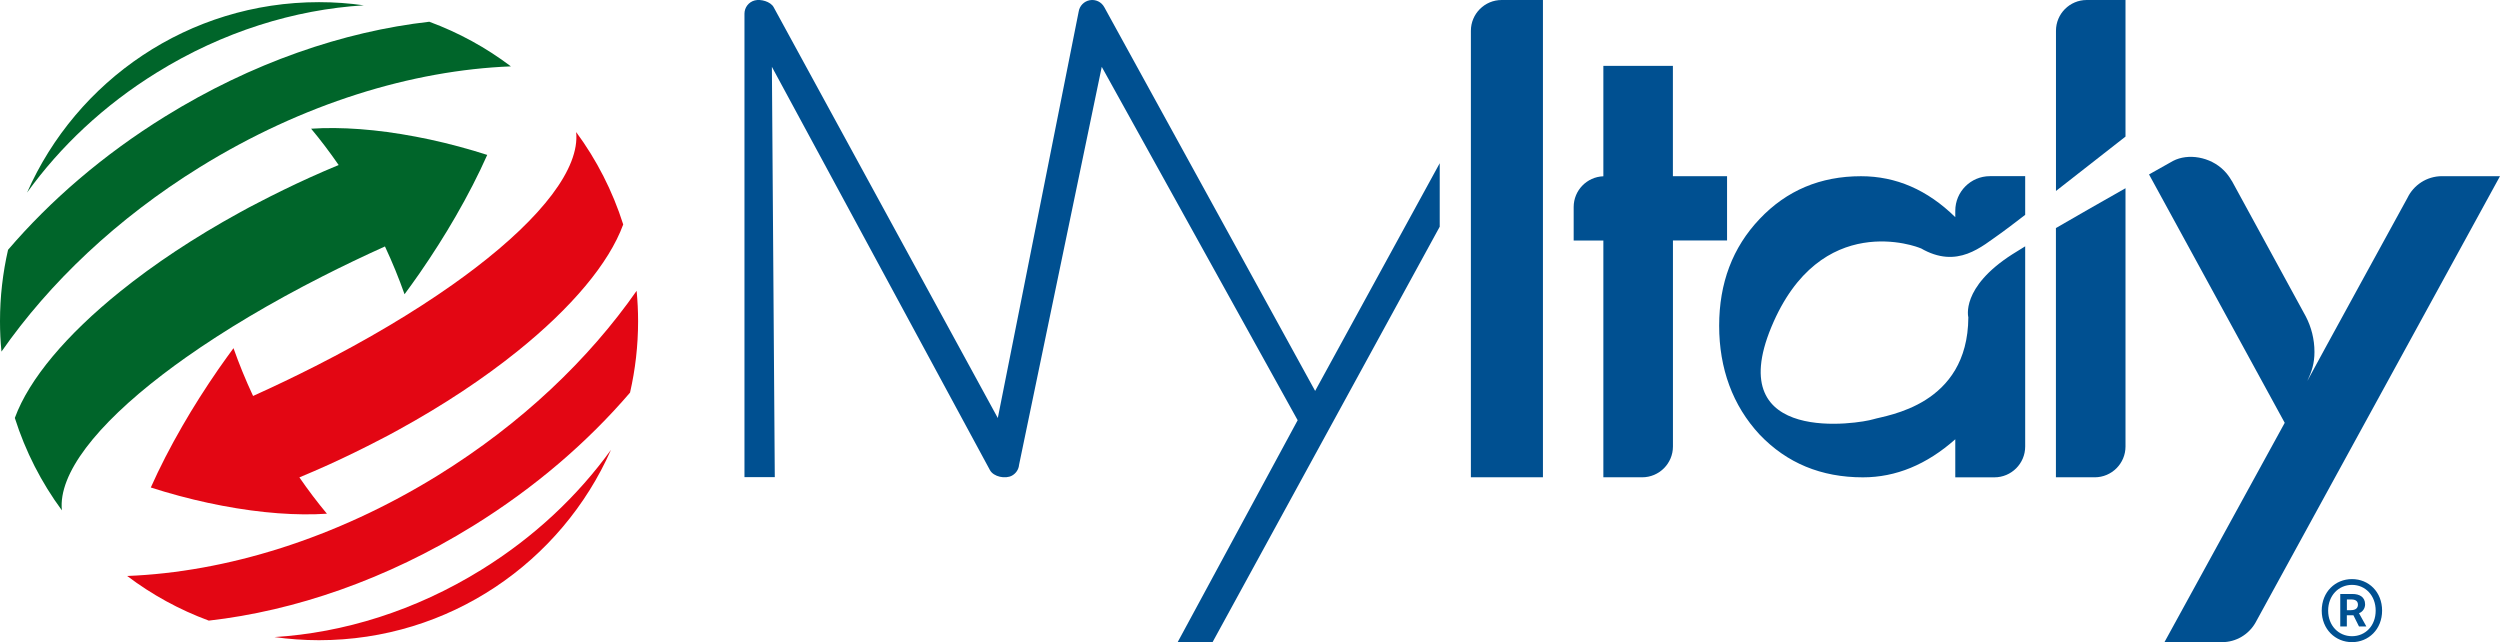 <?xml version="1.0" encoding="UTF-8"?>
<svg xmlns="http://www.w3.org/2000/svg" id="Livello_2" data-name="Livello 2" viewBox="0 0 474.97 122.04">
  <defs>
    <style>
      .cls-1 {
        fill: #005091;
      }

      .cls-2 {
        fill: #00652a;
      }

      .cls-3 {
        fill: #e30613;
      }
    </style>
  </defs>
  <g id="Livello_1-2" data-name="Livello 1">
    <g>
      <g>
        <path class="cls-3" d="m52.1,121.04c13.17-.81,26.78-5,39.34-12.78,10.05-6.21,18.34-14.06,24.64-22.8-9.4,21.3-30.7,36.17-55.48,36.17-2.89,0-5.73-.21-8.51-.6Z"></path>
        <path class="cls-3" d="m24.14,109.43c18.76-.73,39.57-7.06,59.1-19.14,15.8-9.78,28.62-22.01,37.71-35.04.18,1.9.28,3.82.28,5.77,0,4.66-.53,9.2-1.53,13.57-8.04,9.38-18.07,18.05-29.82,25.32-16.46,10.19-33.89,16.15-50.21,18-5.61-2.07-10.83-4.94-15.52-8.49Z"></path>
        <path class="cls-3" d="m118.39,42.68c-2.7,7.35-9.79,15.77-20.03,24.01-6.42,5.17-14.08,10.27-22.67,14.98-1.17.65-2.36,1.29-3.57,1.9,0,0,0,0,0,0-3.11,1.62-6.32,3.19-9.64,4.7-1.87.84-3.74,1.66-5.6,2.43,1.69,2.45,3.44,4.76,5.23,6.9-5.68.38-12.5-.11-19.86-1.51-3.56-.67-7.25-1.56-11.01-2.67-.88-.26-1.74-.52-2.59-.8,1.67-3.75,3.69-7.69,6.02-11.72h0c2.04-3.54,4.34-7.16,6.84-10.78.51-.74,1.03-1.47,1.56-2.2.43-.6.85-1.18,1.29-1.77,1.06,2.99,2.29,6.03,3.72,9.08,4.1-1.85,8.06-3.75,11.86-5.68,9.86-5.01,18.63-10.24,25.96-15.41,1.53-1.08,3-2.16,4.4-3.23,12.66-9.68,19.87-18.93,19.16-25.82,3.88,5.26,6.92,11.18,8.94,17.55Z"></path>
        <path class="cls-2" d="m69.12,1.01c-13.17.81-26.78,5-39.34,12.78-10.05,6.21-18.34,14.06-24.64,22.8C14.53,15.28,35.83.41,60.61.41c2.89,0,5.73.21,8.51.6Z"></path>
        <path class="cls-2" d="m97.08,12.61c-18.76.73-39.57,7.06-59.1,19.14C22.18,41.53,9.37,53.76.28,66.8.09,64.9,0,62.97,0,61.03c0-4.66.53-9.2,1.53-13.57,8.04-9.38,18.07-18.05,29.82-25.32C47.81,11.94,65.25,5.98,81.56,4.13c5.61,2.07,10.83,4.94,15.52,8.49Z"></path>
        <path class="cls-2" d="m2.83,79.37c2.7-7.35,9.79-15.77,20.03-24.01,6.42-5.17,14.08-10.27,22.67-14.98,1.17-.65,2.36-1.29,3.57-1.9,0,0,0,0,0,0,3.11-1.62,6.32-3.19,9.64-4.7,1.87-.84,3.74-1.66,5.6-2.43-1.69-2.45-3.44-4.76-5.23-6.9,5.68-.38,12.5.11,19.86,1.51,3.56.67,7.25,1.56,11.01,2.67.88.26,1.74.52,2.59.8-1.67,3.75-3.69,7.69-6.02,11.72h0c-2.04,3.54-4.34,7.16-6.84,10.78-.51.74-1.03,1.47-1.56,2.2-.43.6-.85,1.18-1.29,1.77-1.06-2.99-2.29-6.03-3.72-9.08-4.1,1.85-8.06,3.75-11.86,5.68-9.86,5.01-18.63,10.24-25.96,15.41-1.53,1.08-3,2.16-4.4,3.23-12.66,9.68-19.87,18.93-19.16,25.82-3.88-5.26-6.92-11.18-8.94-17.55Z"></path>
      </g>
      <path class="cls-1" d="m293.14,0v90.67h-13.69V5.85c0-3.23,2.62-5.85,5.85-5.85h7.84Z"></path>
      <path class="cls-1" d="m328.12,33.47v12.22h-10.28v39.14c0,3.23-2.62,5.85-5.85,5.85h-7.37v-44.98h-5.64v-6.37c0-3.16,2.51-5.73,5.64-5.84V12.51h13.21v20.96h10.28Z"></path>
      <path class="cls-1" d="m364.9,47.15c7.01,4.08,11.59-.33,15.26-2.86.63-.44,2.28-1.68,4.6-3.47v-7.35h-6.7c-3.63,0-6.58,2.94-6.58,6.58v1.21c-5.29-5.19-11.25-7.78-17.91-7.78-7.71,0-14.13,2.7-19.26,8.12-5.14,5.41-7.69,12.18-7.69,20.29s2.56,15.16,7.69,20.68c5.17,5.42,11.7,8.12,19.62,8.12,6.26,0,12.11-2.41,17.55-7.23v7.23h7.43c3.23,0,5.85-2.62,5.85-5.85v-38.04c-.95.58-1.78,1.09-2.45,1.52-9.88,6.32-8.35,11.97-8.35,11.97-.09,16.8-15.54,18.59-18.07,19.37-2.53.8-28.75,5.13-19.36-17.51,9.3-22.42,27.9-15.24,28.37-14.97Z"></path>
      <path class="cls-1" d="m403.82,0v25.95c-4.63,3.62-9.27,7.26-13.21,10.33V5.85C390.61,2.62,393.22,0,396.45,0h7.37Z"></path>
      <path class="cls-1" d="m390.61,43.32c3.86-2.24,8.46-4.87,13.21-7.56v49.07c0,3.23-2.62,5.85-5.85,5.85h-7.37v-47.35Z"></path>
      <path class="cls-1" d="m474.97,33.47l-46.49,84.89c-1.27,2.17-3.62,3.64-6.32,3.64h-10.94l22.85-41.67-25.78-47.19,4.57-2.57c2.84-1.48,7.05-.8,9.65,1.81.57.57,1.05,1.21,1.43,1.88.03.06.07.11.11.16,0,0,.01.01.01.01l14.02,25.7c1.04,2.01,1.64,4.3,1.64,6.73,0,2.19-.5,3.69-1.36,5.53,1.28-2.43,19.02-34.78,19.02-34.78,1.17-2.45,3.68-4.14,6.58-4.14h11.01Z"></path>
      <path class="cls-1" d="m441.1,116.01c0-3.56,2.58-5.99,5.75-5.99s5.72,2.43,5.72,5.99-2.58,5.99-5.72,5.99-5.75-2.43-5.75-5.99Zm10.25,0c0-2.86-1.95-4.89-4.5-4.89s-4.53,2.04-4.53,4.89,1.98,4.86,4.53,4.86,4.5-1.98,4.5-4.86Zm-6.72-3.16h2.31c1.28,0,2.4.52,2.4,1.98,0,.73-.46,1.43-1.16,1.67l1.4,2.52h-1.4l-1.06-2.13h-1.25v2.13h-1.25v-6.17Zm2.04,3.07c.82,0,1.31-.36,1.31-1.03,0-.58-.33-1-1.25-1h-.85v2.04h.79Z"></path>
      <path class="cls-1" d="m273.53,31.01v12.06l-43.18,78.97h-6.63l22.82-42.2L209.32,12.7l-15.71,75.61h0c-.07.83-.55,1.61-1.34,2.05-1.26.69-3.5.23-4.19-1.04L146.65,12.7l.55,77.95h-5.76V2.6c0-1.19.81-2.23,1.96-2.52,1.15-.3,3.01.23,3.58,1.28l42.59,78.06L204.93,2.23c.16-1.11,1.02-1.99,2.12-2.19,1.11-.2,2.21.33,2.75,1.32l40.06,72.91,23.67-43.26Z"></path>
    </g>
  </g>
</svg>
